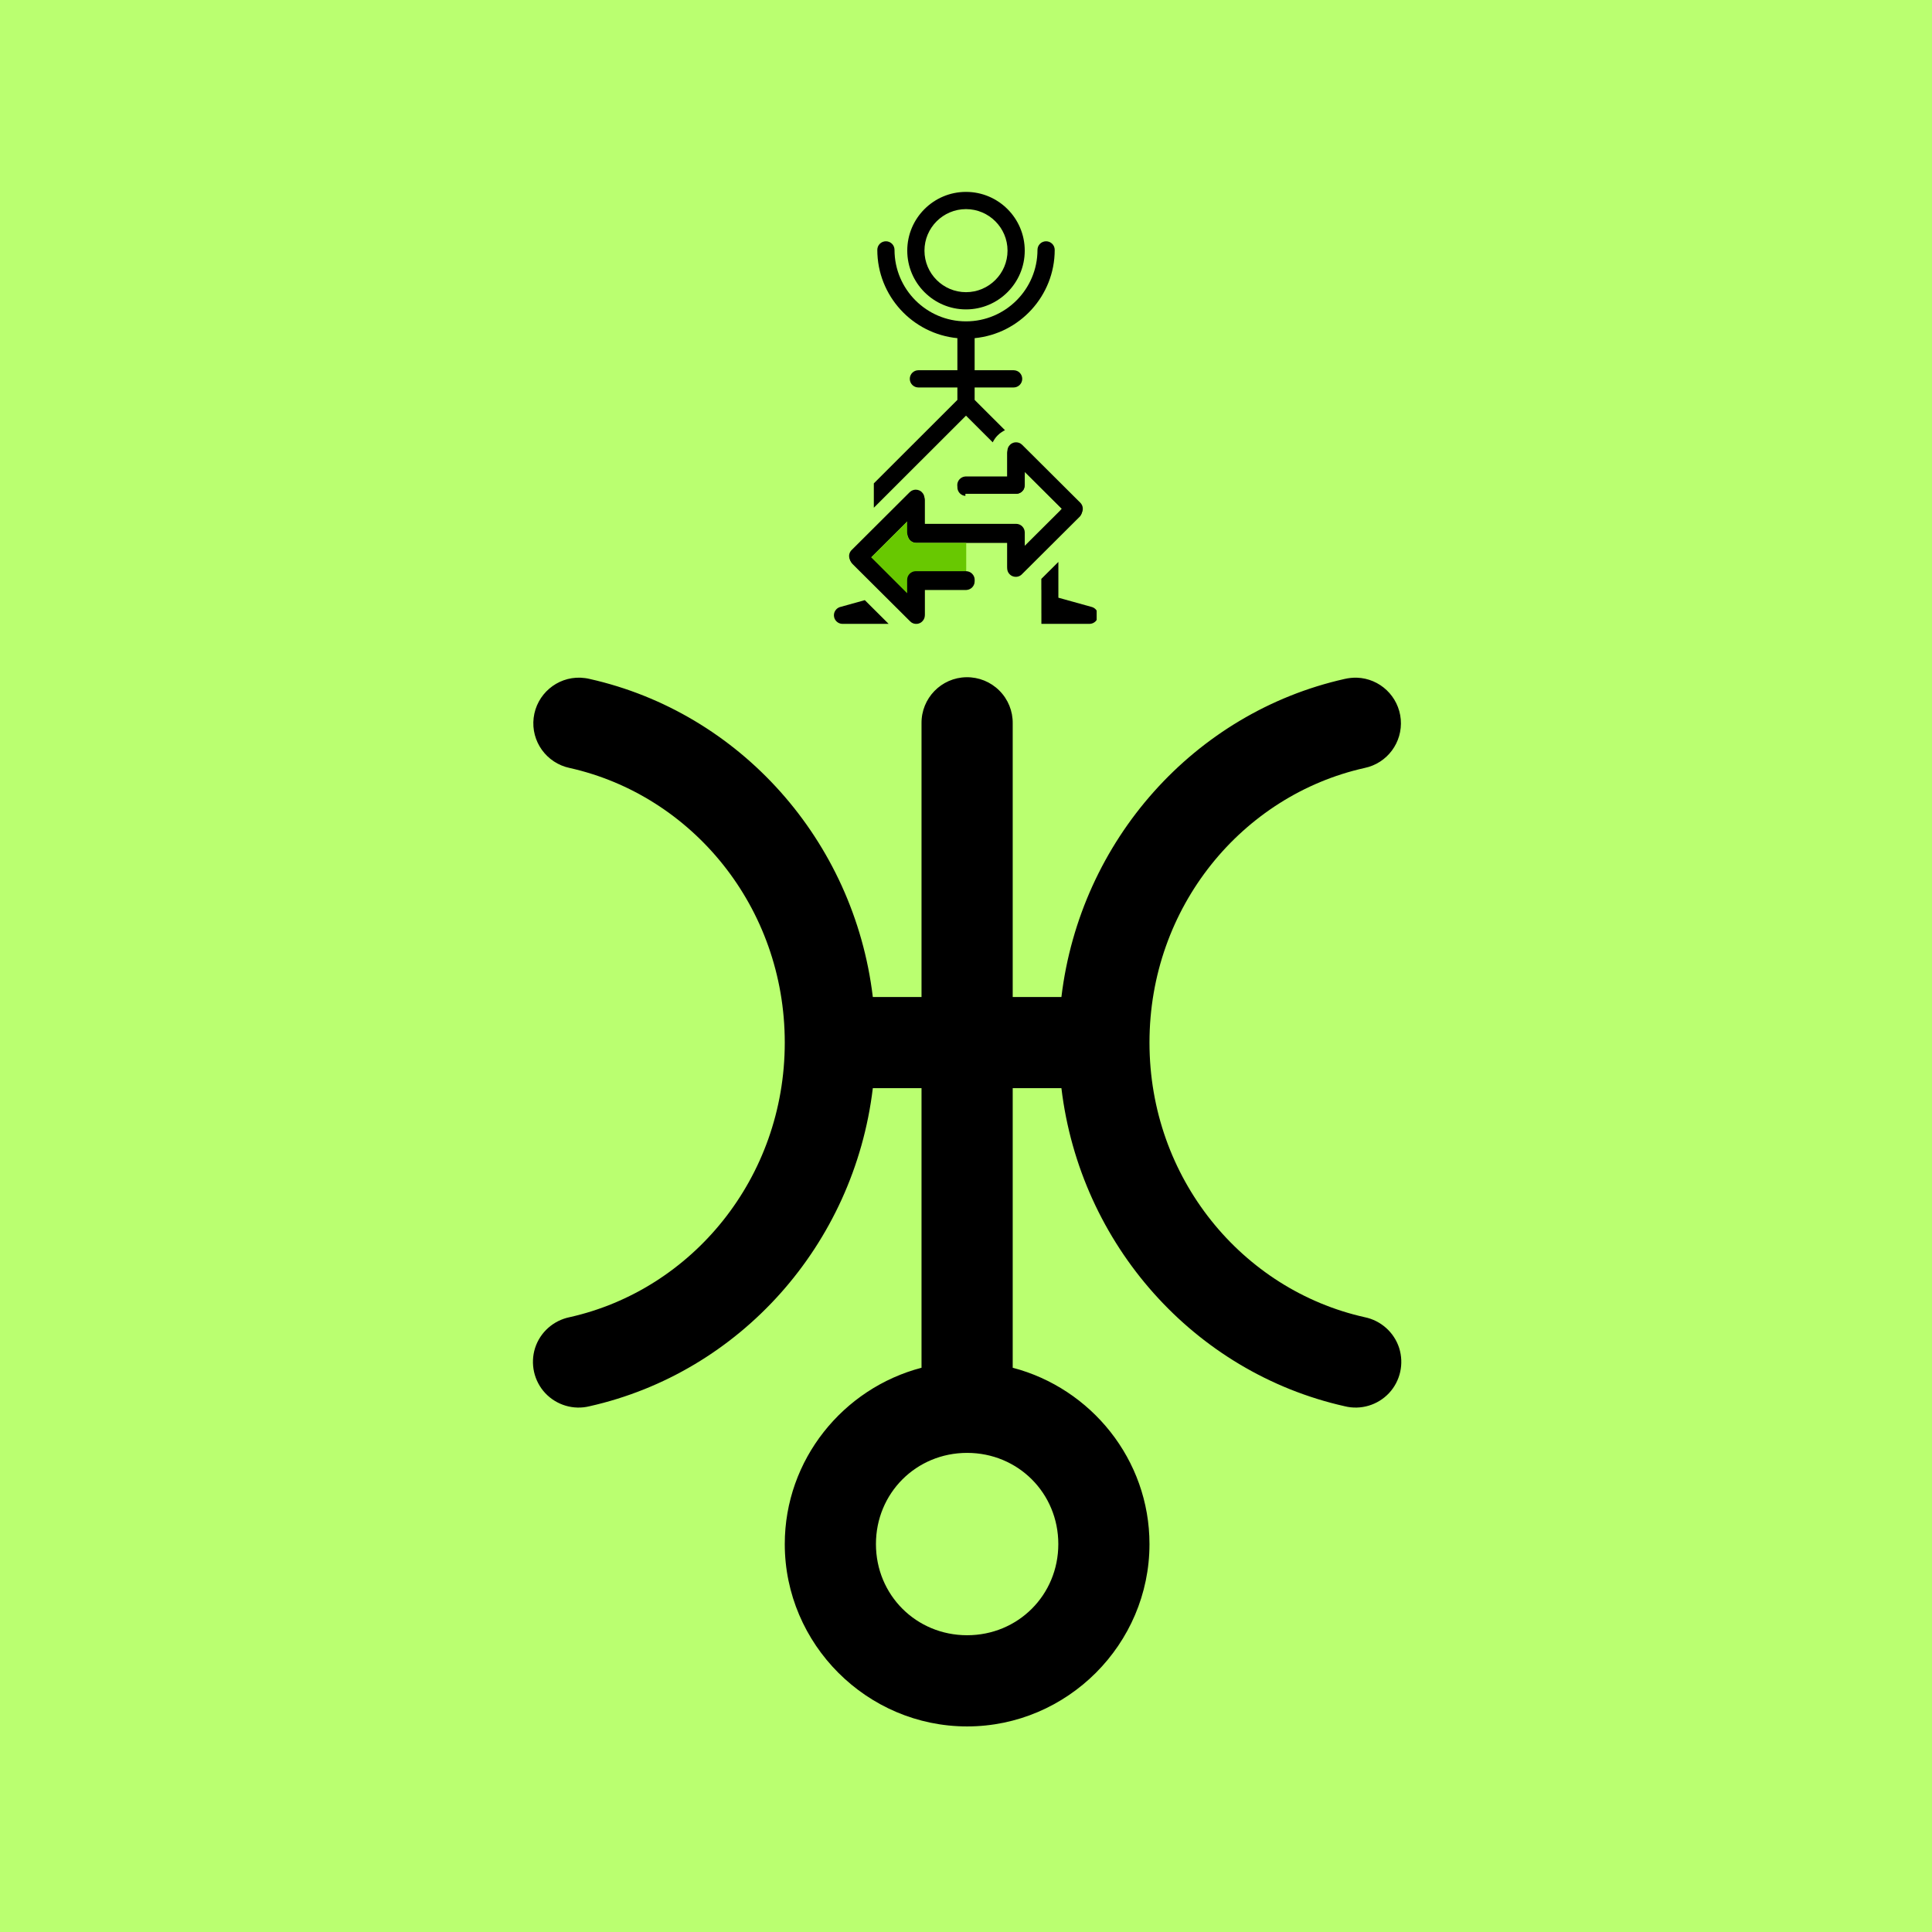 <?xml version="1.0" encoding="UTF-8"?>
<svg xmlns="http://www.w3.org/2000/svg" xmlns:xlink="http://www.w3.org/1999/xlink" width="500" zoomAndPan="magnify" viewBox="0 0 375 375" height="500" preserveAspectRatio="xMidYMid meet" version="1.0">
  <defs>
    <clipPath id="91bfc60438">
      <path d="M 50.77 129.176 L 324.52 129.176 L 324.52 337.676 L 50.77 337.676 Z M 50.77 129.176 " clip-rule="nonzero"></path>
    </clipPath>
    <clipPath id="f6f8a69709">
      <path d="M 103.273 131 L 272 131 L 272 335.789 L 103.273 335.789 Z M 103.273 131 " clip-rule="nonzero"></path>
    </clipPath>
    <clipPath id="e58f213109">
      <path d="M 164 86 L 211 86 L 211 121.246 L 164 121.246 Z M 164 86 " clip-rule="nonzero"></path>
    </clipPath>
    <clipPath id="7fcf96dcd5">
      <path d="M 202 109 L 212.859 109 L 212.859 121.246 L 202 121.246 Z M 202 109 " clip-rule="nonzero"></path>
    </clipPath>
    <clipPath id="4ee9ffdacb">
      <path d="M 161.859 116 L 173 116 L 173 121.246 L 161.859 121.246 Z M 161.859 116 " clip-rule="nonzero"></path>
    </clipPath>
    <clipPath id="1c34ab1787">
      <path d="M 176 37.246 L 199 37.246 L 199 61 L 176 61 Z M 176 37.246 " clip-rule="nonzero"></path>
    </clipPath>
    <clipPath id="482795c735">
      <path d="M 164.812 85.848 L 210.188 85.848 L 210.188 120.863 L 164.812 120.863 Z M 164.812 85.848 " clip-rule="nonzero"></path>
    </clipPath>
  </defs>
  <rect x="-37.5" width="450" fill="#ffffff" y="-37.5" height="450" fill-opacity="1"></rect>
  <rect x="-37.5" width="450" fill="#ffffff" y="-37.5" height="450" fill-opacity="1"></rect>
  <rect x="-37.5" width="450" fill="#baff70" y="-37.5" height="450" fill-opacity="1"></rect>
  <g clip-path="url(#91bfc60438)">
    <path fill="#baff70" d="M 23.422 69.262 L 351.57 69.262 L 351.57 397.41 L 23.422 397.41 Z M 23.422 69.262 " fill-opacity="1" fill-rule="nonzero"></path>
  </g>
  <g clip-path="url(#f6f8a69709)">
    <path fill="#000000" d="M 187.578 131.449 C 182.707 131.52 178.801 135.527 178.867 140.418 L 178.867 193.516 L 169.414 193.516 C 165.77 163.078 143.559 138.312 114.438 131.781 C 113.867 131.641 113.277 131.57 112.676 131.539 C 108.094 131.379 104.137 134.766 103.582 139.332 C 103.031 143.895 106.07 148.109 110.566 149.062 C 134.312 154.367 152.324 176.039 152.324 202.363 C 152.324 228.688 134.312 250.355 110.566 255.664 C 107.418 256.305 104.844 258.586 103.859 261.645 C 102.895 264.703 103.637 268.055 105.832 270.406 C 108.027 272.742 111.328 273.727 114.438 272.949 C 143.559 266.414 165.77 241.645 169.414 211.211 L 178.867 211.211 L 178.867 265.48 C 163.66 269.457 152.324 283.316 152.324 299.703 C 152.324 319.145 168.273 335.098 187.719 335.098 C 207.164 335.098 223.113 319.145 223.113 299.703 C 223.113 283.316 211.777 269.457 196.566 265.48 L 196.566 211.211 L 206.02 211.211 C 209.668 241.645 231.875 266.414 261 272.949 C 264.109 273.727 267.41 272.742 269.605 270.406 C 271.801 268.055 272.543 264.703 271.578 261.645 C 270.59 258.586 268.016 256.305 264.871 255.664 C 241.121 250.355 223.113 228.688 223.113 202.363 C 223.113 176.039 241.121 154.367 264.871 149.062 C 269.262 148.148 272.27 144.102 271.887 139.625 C 271.492 135.168 267.844 131.691 263.367 131.539 C 262.57 131.52 261.777 131.605 261 131.781 C 231.875 138.312 209.668 163.078 206.02 193.516 L 196.566 193.516 L 196.566 140.418 C 196.602 138.035 195.668 135.734 193.973 134.043 C 192.281 132.348 189.98 131.414 187.578 131.449 Z M 187.719 282.004 C 197.602 282.004 205.418 289.816 205.418 299.703 C 205.418 309.59 197.602 317.398 187.719 317.398 C 177.832 317.398 170.02 309.59 170.02 299.703 C 170.02 289.816 177.832 282.004 187.719 282.004 Z M 187.719 282.004 " fill-opacity="1" fill-rule="nonzero"></path>
  </g>
  <path fill="#68c801" d="M 202.129 114.516 L 202.129 119.031 C 202.125 119.039 202.121 119.051 202.121 119.062 L 202.121 114.516 Z M 202.129 114.516 " fill-opacity="1" fill-rule="nonzero"></path>
  <path fill="#000000" d="M 179.223 120.355 C 179.164 120.441 179.102 120.523 179.02 120.598 C 179.02 120.602 179.02 120.602 179.016 120.602 C 179.094 120.527 179.156 120.441 179.223 120.355 Z M 179.223 120.355 " fill-opacity="1" fill-rule="nonzero"></path>
  <path fill="#000000" d="M 195.984 86.816 C 195.945 86.855 195.914 86.891 195.879 86.93 C 195.914 86.891 195.941 86.855 195.98 86.82 C 195.98 86.816 195.98 86.816 195.984 86.816 Z M 195.984 86.816 " fill-opacity="1" fill-rule="nonzero"></path>
  <path fill="#000000" d="M 195.984 86.816 C 195.945 86.855 195.914 86.891 195.879 86.93 C 195.914 86.891 195.941 86.855 195.98 86.82 C 195.98 86.816 195.98 86.816 195.984 86.816 Z M 195.984 86.816 " fill-opacity="1" fill-rule="nonzero"></path>
  <path fill="#000000" d="M 179.223 120.355 C 179.164 120.441 179.102 120.523 179.02 120.598 C 179.02 120.602 179.02 120.602 179.016 120.602 C 179.094 120.527 179.156 120.441 179.223 120.355 Z M 179.223 120.355 " fill-opacity="1" fill-rule="nonzero"></path>
  <path fill="#68c801" d="M 202.129 114.516 L 202.129 119.031 C 202.125 119.039 202.121 119.051 202.121 119.062 L 202.121 114.516 Z M 202.129 114.516 " fill-opacity="1" fill-rule="nonzero"></path>
  <g clip-path="url(#e58f213109)">
    <path fill="#000000" d="M 210.016 99.25 C 210.023 99.27 210.016 99.289 210.016 99.305 C 210.016 99.312 210.016 99.32 210.012 99.332 C 210.008 99.367 210.004 99.406 209.996 99.441 C 209.996 99.449 209.996 99.457 209.996 99.465 C 209.992 99.48 209.988 99.5 209.984 99.516 C 209.977 99.555 209.969 99.586 209.961 99.621 C 209.949 99.656 209.938 99.691 209.926 99.723 C 209.918 99.742 209.914 99.758 209.906 99.773 C 209.898 99.785 209.895 99.801 209.887 99.812 C 209.887 99.82 209.883 99.828 209.879 99.832 C 209.867 99.859 209.852 99.891 209.836 99.922 L 209.836 99.926 C 209.824 99.945 209.812 99.965 209.797 99.988 C 209.797 99.996 209.793 100 209.785 100.008 C 209.773 100.027 209.762 100.051 209.746 100.066 C 209.734 100.09 209.723 100.113 209.703 100.133 C 209.688 100.156 209.672 100.184 209.652 100.203 C 209.652 100.207 209.648 100.211 209.645 100.211 C 209.645 100.211 209.645 100.215 209.641 100.219 L 209.637 100.219 C 209.617 100.246 209.594 100.273 209.57 100.297 C 209.562 100.305 209.555 100.312 209.543 100.32 C 209.543 100.32 209.543 100.328 209.539 100.328 C 209.523 100.34 209.516 100.352 209.504 100.359 L 198.344 111.473 C 198.273 111.551 198.188 111.621 198.098 111.676 C 198.051 111.703 198.008 111.734 197.961 111.762 C 197.926 111.781 197.891 111.793 197.855 111.812 C 197.848 111.816 197.84 111.82 197.836 111.82 C 197.816 111.828 197.797 111.836 197.781 111.844 C 197.738 111.863 197.695 111.879 197.648 111.891 C 197.605 111.902 197.566 111.914 197.52 111.926 C 197.488 111.934 197.461 111.938 197.426 111.941 C 197.391 111.945 197.355 111.953 197.32 111.953 C 197.281 111.961 197.238 111.965 197.195 111.961 C 197.188 111.965 197.176 111.965 197.164 111.965 C 196.941 111.965 196.727 111.918 196.527 111.836 C 196.52 111.832 196.516 111.828 196.512 111.828 C 196.504 111.824 196.5 111.824 196.492 111.82 C 196.453 111.805 196.41 111.785 196.367 111.762 C 196.32 111.734 196.273 111.703 196.23 111.676 C 196.184 111.645 196.145 111.613 196.102 111.578 C 196.062 111.547 196.02 111.512 195.984 111.473 C 195.984 111.473 195.98 111.473 195.98 111.473 C 195.902 111.395 195.832 111.312 195.777 111.227 C 195.754 111.191 195.73 111.152 195.711 111.113 C 195.699 111.09 195.688 111.066 195.676 111.047 C 195.66 111.016 195.645 110.988 195.629 110.953 C 195.617 110.918 195.602 110.887 195.59 110.848 C 195.578 110.812 195.566 110.773 195.555 110.73 C 195.543 110.688 195.535 110.645 195.523 110.602 C 195.516 110.555 195.508 110.512 195.504 110.461 C 195.496 110.406 195.496 110.352 195.496 110.293 L 195.496 105.383 L 177.836 105.383 C 177.609 105.383 177.395 105.34 177.199 105.254 C 176.59 105.008 176.164 104.41 176.164 103.711 L 176.164 101.156 L 169.016 108.277 L 176.164 115.398 L 176.164 112.844 C 176.164 112.148 176.59 111.551 177.199 111.301 C 177.395 111.219 177.609 111.172 177.836 111.172 L 187.5 111.172 C 187.516 111.172 187.531 111.172 187.543 111.172 C 187.672 111.176 187.797 111.195 187.914 111.227 C 188.316 111.328 188.66 111.574 188.887 111.906 C 189.07 112.176 189.176 112.496 189.176 112.844 C 189.176 113.703 188.523 114.406 187.691 114.504 C 187.645 114.508 187.594 114.512 187.543 114.516 L 179.508 114.516 L 179.508 119.422 C 179.508 119.438 179.504 119.449 179.504 119.461 C 179.504 119.508 179.5 119.551 179.5 119.594 C 179.492 119.652 179.484 119.707 179.473 119.762 C 179.465 119.812 179.449 119.871 179.434 119.922 C 179.418 119.973 179.398 120.023 179.375 120.074 C 179.359 120.113 179.344 120.148 179.324 120.188 C 179.32 120.191 179.32 120.195 179.316 120.199 C 179.305 120.227 179.289 120.25 179.273 120.273 C 179.258 120.305 179.242 120.328 179.223 120.355 C 179.16 120.445 179.094 120.531 179.016 120.605 C 178.984 120.637 178.949 120.672 178.914 120.699 C 178.895 120.719 178.875 120.734 178.852 120.75 C 178.824 120.773 178.793 120.797 178.762 120.82 C 178.723 120.84 178.688 120.863 178.652 120.883 C 178.629 120.895 178.605 120.906 178.582 120.922 C 178.578 120.922 178.574 120.922 178.57 120.926 C 178.504 120.957 178.438 120.984 178.367 121.008 L 178.363 121.008 C 178.34 121.016 178.32 121.023 178.297 121.031 C 178.262 121.043 178.227 121.051 178.195 121.055 C 178.168 121.062 178.145 121.066 178.117 121.074 L 178.113 121.074 C 178.078 121.078 178.039 121.086 178.004 121.086 C 177.949 121.094 177.895 121.094 177.836 121.094 C 177.785 121.094 177.73 121.094 177.676 121.086 C 177.672 121.086 177.66 121.086 177.656 121.086 C 177.621 121.082 177.582 121.078 177.547 121.066 C 177.543 121.066 177.535 121.066 177.531 121.066 C 177.504 121.066 177.48 121.059 177.457 121.055 C 177.32 121.023 177.188 120.973 177.062 120.906 C 177.047 120.898 177.023 120.887 177.008 120.875 C 176.977 120.859 176.949 120.84 176.918 120.824 C 176.828 120.766 176.742 120.691 176.66 120.609 C 176.66 120.609 165.465 109.465 165.461 109.461 C 165.379 109.379 165.309 109.289 165.25 109.195 C 165.219 109.145 165.18 109.09 165.156 109.039 C 165.129 108.984 165.102 108.926 165.082 108.871 C 165.066 108.836 165.055 108.797 165.043 108.758 C 164.938 108.395 164.957 108.004 165.094 107.648 C 165.133 107.559 165.176 107.477 165.227 107.395 C 165.293 107.285 165.375 107.188 165.465 107.094 L 176.656 95.953 L 176.66 95.953 C 176.742 95.871 176.824 95.801 176.918 95.738 C 176.969 95.707 177.016 95.68 177.062 95.656 C 177.105 95.633 177.148 95.613 177.191 95.598 C 177.238 95.578 177.277 95.559 177.32 95.547 C 177.328 95.547 177.336 95.539 177.344 95.539 C 177.383 95.527 177.422 95.52 177.465 95.508 C 177.508 95.496 177.555 95.488 177.602 95.48 C 177.625 95.48 177.648 95.477 177.676 95.473 C 177.73 95.469 177.785 95.465 177.836 95.465 C 178.02 95.465 178.207 95.496 178.383 95.559 C 178.418 95.566 178.453 95.582 178.488 95.598 C 178.586 95.633 178.684 95.688 178.773 95.75 C 178.844 95.793 178.91 95.844 178.973 95.914 C 178.988 95.926 179.004 95.941 179.02 95.953 L 179.023 95.953 C 179.098 96.031 179.16 96.105 179.219 96.195 C 179.219 96.195 179.219 96.199 179.223 96.203 C 179.246 96.238 179.273 96.281 179.297 96.32 C 179.305 96.336 179.316 96.355 179.32 96.371 C 179.344 96.41 179.359 96.445 179.375 96.484 C 179.398 96.535 179.418 96.586 179.434 96.641 C 179.449 96.691 179.461 96.742 179.473 96.801 C 179.484 96.852 179.492 96.91 179.5 96.965 C 179.5 97.008 179.504 97.055 179.504 97.098 C 179.504 97.109 179.508 97.125 179.508 97.137 L 179.508 102.043 L 197.164 102.043 C 197.969 102.043 198.645 102.613 198.801 103.367 C 198.809 103.395 198.809 103.418 198.812 103.441 C 198.828 103.527 198.836 103.621 198.836 103.715 L 198.836 106.27 L 205.988 99.152 L 205.988 99.148 L 198.836 92.027 L 198.836 94.582 C 198.836 95.508 198.09 96.258 197.164 96.258 L 187.5 96.258 C 186.578 96.258 185.828 95.508 185.828 94.582 C 185.828 93.656 186.578 92.914 187.5 92.914 L 195.496 92.914 L 195.496 88.004 C 195.496 87.949 195.496 87.895 195.504 87.836 C 195.508 87.805 195.508 87.77 195.52 87.734 C 195.52 87.703 195.527 87.672 195.535 87.645 C 195.543 87.609 195.551 87.57 195.562 87.531 C 195.57 87.504 195.578 87.48 195.586 87.453 C 195.598 87.418 195.609 87.387 195.625 87.352 C 195.648 87.301 195.672 87.25 195.699 87.199 C 195.73 87.148 195.762 87.098 195.793 87.051 C 195.82 87.012 195.852 86.969 195.879 86.934 C 195.914 86.895 195.941 86.859 195.98 86.824 C 195.98 86.82 195.98 86.82 195.984 86.82 C 196.062 86.742 196.145 86.672 196.234 86.613 C 196.32 86.559 196.414 86.508 196.512 86.465 C 196.543 86.449 196.582 86.438 196.617 86.426 C 196.664 86.41 196.707 86.398 196.754 86.387 C 196.793 86.375 196.84 86.367 196.883 86.359 C 196.977 86.34 197.07 86.332 197.16 86.332 C 197.215 86.332 197.27 86.336 197.324 86.34 C 197.375 86.348 197.422 86.352 197.469 86.363 C 197.492 86.367 197.516 86.371 197.543 86.379 C 197.68 86.41 197.809 86.461 197.938 86.523 C 197.957 86.535 197.977 86.547 197.996 86.555 C 198.023 86.57 198.051 86.59 198.078 86.609 C 198.172 86.668 198.262 86.742 198.34 86.82 C 198.352 86.832 198.363 86.844 198.371 86.852 L 209.535 97.969 C 209.578 98.012 209.617 98.051 209.652 98.098 C 209.684 98.137 209.719 98.184 209.75 98.227 L 209.75 98.234 C 209.75 98.234 209.766 98.254 209.773 98.266 C 209.777 98.273 209.785 98.285 209.785 98.293 C 209.801 98.316 209.82 98.348 209.832 98.375 L 209.836 98.375 C 209.855 98.414 209.875 98.457 209.891 98.5 C 209.898 98.504 209.902 98.516 209.902 98.52 C 209.914 98.547 209.922 98.57 209.93 98.602 C 209.93 98.609 209.938 98.617 209.938 98.621 C 209.945 98.656 209.957 98.691 209.965 98.723 C 209.98 98.785 209.992 98.855 210.004 98.914 C 210.004 98.934 210.008 98.949 210.008 98.969 C 210.016 98.984 210.016 99 210.016 99.012 C 210.016 99.016 210.016 99.023 210.016 99.023 L 210.016 99.039 C 210.023 99.066 210.023 99.098 210.023 99.125 C 210.023 99.164 210.023 99.211 210.016 99.254 Z M 210.016 99.25 " fill-opacity="1" fill-rule="nonzero"></path>
  </g>
  <g clip-path="url(#7fcf96dcd5)">
    <path fill="#000000" d="M 213.133 119.422 C 213.133 120.348 212.387 121.094 211.465 121.094 L 202.133 121.094 L 202.133 114.516 L 202.121 114.516 L 202.121 112.359 L 205.43 109.07 L 205.43 116.012 L 211.961 117.828 C 212.25 117.918 212.504 118.086 212.707 118.309 C 212.969 118.602 213.133 118.996 213.133 119.426 Z M 213.133 119.422 " fill-opacity="1" fill-rule="nonzero"></path>
  </g>
  <g clip-path="url(#4ee9ffdacb)">
    <path fill="#000000" d="M 172.48 121.094 L 163.535 121.094 C 162.613 121.094 161.863 120.348 161.863 119.422 C 161.863 118.996 162.023 118.594 162.297 118.305 C 162.32 118.277 162.348 118.25 162.375 118.223 C 162.402 118.195 162.426 118.172 162.457 118.148 C 162.484 118.125 162.512 118.102 162.543 118.082 C 162.574 118.059 162.605 118.035 162.637 118.02 C 162.676 117.988 162.727 117.961 162.77 117.938 L 162.887 117.883 C 162.93 117.867 162.973 117.852 163.016 117.836 L 163.043 117.828 L 167.859 116.488 L 172.484 121.094 Z M 172.48 121.094 " fill-opacity="1" fill-rule="nonzero"></path>
  </g>
  <g clip-path="url(#1c34ab1787)">
    <path fill="#000000" d="M 187.5 37.246 C 181.211 37.246 176.098 42.359 176.098 48.648 C 176.098 54.938 181.211 60.055 187.5 60.055 C 193.785 60.055 198.902 54.941 198.902 48.648 C 198.902 42.359 193.789 37.246 187.5 37.246 Z M 187.5 56.711 C 183.055 56.711 179.438 53.094 179.438 48.648 C 179.438 44.203 183.055 40.59 187.5 40.59 C 191.941 40.59 195.562 44.207 195.562 48.648 C 195.562 53.094 191.945 56.711 187.5 56.711 Z M 187.5 56.711 " fill-opacity="1" fill-rule="nonzero"></path>
  </g>
  <path fill="#000000" d="M 204.719 48.5 C 204.719 47.578 203.969 46.832 203.047 46.832 C 202.121 46.832 201.375 47.578 201.375 48.5 C 201.375 56.152 195.152 62.375 187.5 62.375 C 179.852 62.375 173.625 56.152 173.625 48.5 C 173.625 47.578 172.879 46.832 171.957 46.832 C 171.031 46.832 170.285 47.578 170.285 48.5 C 170.285 57.43 177.117 64.793 185.828 65.637 L 185.828 71.863 L 178.258 71.863 C 177.336 71.863 176.59 72.609 176.59 73.535 C 176.59 74.457 177.336 75.207 178.258 75.207 L 185.828 75.207 L 185.828 77.621 L 169.609 93.824 L 169.609 98.551 L 187.5 80.68 L 192.691 85.859 C 192.73 85.766 192.777 85.676 192.828 85.586 C 192.934 85.402 193.027 85.262 193.09 85.172 C 193.148 85.09 193.238 84.961 193.352 84.824 L 193.363 84.816 L 193.367 84.805 C 193.461 84.695 193.559 84.594 193.66 84.492 C 193.91 84.242 194.176 84.023 194.457 83.848 C 194.652 83.719 194.859 83.605 195.066 83.504 L 189.176 77.621 L 189.176 75.207 L 196.742 75.207 C 197.668 75.207 198.414 74.457 198.414 73.535 C 198.414 72.609 197.668 71.863 196.742 71.863 L 189.176 71.863 L 189.176 65.637 C 197.887 64.793 204.719 57.434 204.719 48.5 Z M 204.719 48.5 " fill-opacity="1" fill-rule="nonzero"></path>
  <path fill="#68c801" d="M 187.543 105.383 L 187.543 111.172 C 187.527 111.168 187.512 111.168 187.5 111.168 L 177.836 111.168 C 177.609 111.168 177.391 111.215 177.195 111.297 C 176.59 111.547 176.164 112.145 176.164 112.84 L 176.164 115.395 L 169.016 108.277 L 176.164 101.152 L 176.164 103.711 C 176.164 104.406 176.59 105.004 177.195 105.254 C 177.391 105.34 177.609 105.383 177.836 105.383 Z M 187.543 105.383 " fill-opacity="1" fill-rule="nonzero"></path>
  <path fill="#baff70" d="M 187.383 101.672 L 187.383 95.836 C 187.422 95.844 187.461 95.844 187.496 95.844 L 197.227 95.844 C 198.16 95.844 198.914 95.09 198.914 94.16 L 198.914 91.586 L 206.113 98.758 L 198.914 105.93 L 198.914 103.355 C 198.914 102.426 198.16 101.672 197.227 101.672 Z M 187.383 101.672 " fill-opacity="1" fill-rule="nonzero"></path>
  <g clip-path="url(#482795c735)">
    <path fill="#000000" d="M 164.812 107.98 C 164.812 107.938 164.812 107.891 164.812 107.852 L 164.812 107.848 C 164.812 107.828 164.812 107.812 164.816 107.793 C 164.816 107.785 164.816 107.773 164.82 107.766 C 164.82 107.73 164.828 107.691 164.836 107.656 C 164.836 107.648 164.836 107.641 164.836 107.633 C 164.848 107.582 164.859 107.531 164.875 107.477 C 164.891 107.426 164.91 107.375 164.926 107.324 L 164.926 107.32 L 164.93 107.32 C 164.934 107.305 164.945 107.281 164.953 107.266 C 164.965 107.234 164.98 107.203 164.996 107.176 L 164.996 107.172 C 165.012 107.145 165.027 107.113 165.047 107.086 C 165.059 107.066 165.07 107.043 165.086 107.027 C 165.102 107.004 165.113 106.98 165.129 106.961 C 165.145 106.938 165.164 106.91 165.18 106.891 C 165.219 106.848 165.258 106.809 165.297 106.77 L 165.297 106.766 C 165.309 106.754 165.32 106.742 165.332 106.734 L 176.566 95.539 C 176.645 95.465 176.727 95.395 176.816 95.336 C 176.863 95.305 176.91 95.277 176.957 95.25 C 176.988 95.23 177.027 95.215 177.062 95.199 C 177.066 95.195 177.078 95.191 177.082 95.191 C 177.102 95.184 177.121 95.172 177.137 95.168 C 177.18 95.148 177.223 95.133 177.27 95.121 C 177.312 95.105 177.355 95.094 177.398 95.086 C 177.43 95.078 177.461 95.074 177.492 95.07 C 177.527 95.062 177.566 95.059 177.602 95.055 C 177.652 95.051 177.703 95.047 177.758 95.047 C 177.984 95.047 178.203 95.094 178.398 95.176 C 178.41 95.184 178.422 95.188 178.434 95.191 C 178.477 95.207 178.516 95.227 178.559 95.254 C 178.609 95.277 178.652 95.305 178.699 95.336 C 178.742 95.367 178.785 95.398 178.828 95.434 C 178.867 95.469 178.91 95.504 178.945 95.543 C 179.023 95.617 179.09 95.703 179.152 95.793 C 179.176 95.828 179.199 95.867 179.223 95.906 C 179.234 95.926 179.246 95.953 179.258 95.973 C 179.273 96.004 179.289 96.035 179.301 96.066 C 179.316 96.098 179.332 96.133 179.344 96.172 C 179.355 96.211 179.367 96.25 179.379 96.293 C 179.391 96.336 179.398 96.375 179.41 96.422 C 179.418 96.465 179.426 96.512 179.43 96.559 C 179.434 96.617 179.438 96.676 179.438 96.73 L 179.438 101.676 L 197.223 101.676 C 198.152 101.676 198.906 102.43 198.906 103.359 L 198.906 105.934 L 206.105 98.762 L 198.906 91.59 L 198.906 94.164 C 198.906 95.094 198.152 95.844 197.223 95.844 L 187.488 95.844 C 187.453 95.844 187.414 95.844 187.379 95.84 C 186.5 95.785 185.805 95.055 185.805 94.164 C 185.805 93.273 186.5 92.539 187.379 92.484 C 187.414 92.48 187.453 92.48 187.488 92.48 L 195.539 92.48 L 195.539 87.535 C 195.539 87.523 195.543 87.508 195.543 87.496 C 195.543 87.453 195.547 87.406 195.547 87.363 C 195.555 87.305 195.562 87.25 195.574 87.195 C 195.586 87.141 195.598 87.086 195.613 87.035 C 195.629 86.98 195.652 86.93 195.672 86.879 C 195.688 86.844 195.703 86.805 195.723 86.766 C 195.727 86.762 195.73 86.758 195.73 86.754 C 195.742 86.73 195.758 86.703 195.773 86.68 C 195.789 86.648 195.805 86.625 195.824 86.598 C 195.887 86.504 195.953 86.422 196.031 86.348 C 196.066 86.312 196.102 86.281 196.137 86.25 C 196.156 86.23 196.176 86.215 196.199 86.199 C 196.227 86.176 196.258 86.152 196.289 86.133 C 196.328 86.109 196.363 86.086 196.398 86.066 L 196.473 86.031 C 196.473 86.031 196.477 86.027 196.48 86.023 C 196.547 85.992 196.617 85.965 196.688 85.938 C 196.711 85.93 196.734 85.926 196.758 85.918 C 196.789 85.906 196.828 85.898 196.859 85.891 C 196.883 85.887 196.91 85.879 196.934 85.875 L 196.941 85.875 C 196.977 85.871 197.016 85.863 197.051 85.863 C 197.105 85.855 197.16 85.852 197.219 85.852 C 197.273 85.852 197.328 85.855 197.383 85.863 C 197.387 85.863 197.395 85.863 197.402 85.863 C 197.438 85.867 197.473 85.871 197.512 85.879 C 197.516 85.879 197.523 85.883 197.527 85.883 C 197.551 85.883 197.578 85.891 197.602 85.898 C 197.738 85.926 197.871 85.977 198 86.043 C 198.016 86.051 198.039 86.066 198.055 86.074 C 198.086 86.094 198.113 86.109 198.141 86.129 C 198.234 86.188 198.324 86.262 198.406 86.344 C 198.406 86.344 209.68 97.57 209.684 97.574 C 209.766 97.652 209.836 97.746 209.898 97.84 C 209.93 97.891 209.965 97.945 209.988 97.996 C 210.016 98.051 210.043 98.109 210.066 98.168 C 210.078 98.203 210.094 98.242 210.105 98.281 C 210.211 98.645 210.191 99.043 210.051 99.398 C 210.012 99.488 209.969 99.57 209.918 99.652 C 209.852 99.762 209.77 99.859 209.676 99.953 L 198.418 111.176 C 198.336 111.254 198.246 111.328 198.156 111.387 C 198.105 111.422 198.059 111.449 198.008 111.473 C 197.969 111.492 197.926 111.516 197.879 111.535 C 197.836 111.551 197.793 111.57 197.75 111.582 C 197.742 111.586 197.734 111.586 197.727 111.59 C 197.688 111.602 197.648 111.609 197.605 111.621 C 197.559 111.633 197.512 111.641 197.469 111.648 C 197.441 111.648 197.418 111.652 197.391 111.656 C 197.336 111.66 197.285 111.664 197.23 111.664 C 197.047 111.664 196.859 111.633 196.68 111.57 C 196.645 111.562 196.609 111.547 196.574 111.531 C 196.477 111.492 196.379 111.438 196.289 111.379 C 196.199 111.316 196.117 111.25 196.039 111.172 C 195.961 111.094 195.895 111.012 195.832 110.922 C 195.809 110.883 195.781 110.844 195.762 110.805 C 195.754 110.785 195.742 110.77 195.734 110.754 C 195.715 110.715 195.699 110.68 195.68 110.637 C 195.656 110.586 195.637 110.535 195.625 110.48 C 195.609 110.43 195.594 110.375 195.582 110.32 C 195.574 110.266 195.562 110.211 195.559 110.152 C 195.555 110.109 195.551 110.066 195.551 110.02 C 195.551 110.008 195.547 109.992 195.547 109.98 L 195.547 105.039 L 177.766 105.039 C 176.832 105.039 176.078 104.285 176.078 103.355 L 176.078 100.781 L 168.875 107.953 L 168.875 107.957 L 176.078 115.148 L 176.078 112.551 C 176.078 111.621 176.832 110.867 177.766 110.867 L 187.496 110.867 C 188.426 110.867 189.184 111.621 189.184 112.551 C 189.184 113.484 188.426 114.234 187.496 114.234 L 179.445 114.234 L 179.445 119.18 C 179.445 119.234 179.445 119.293 179.438 119.348 C 179.434 119.383 179.434 119.414 179.422 119.453 C 179.422 119.48 179.414 119.512 179.41 119.539 C 179.398 119.578 179.391 119.617 179.379 119.656 C 179.371 119.684 179.363 119.707 179.355 119.73 C 179.34 119.766 179.332 119.801 179.316 119.832 C 179.293 119.887 179.27 119.938 179.242 119.992 C 179.211 120.043 179.18 120.09 179.148 120.137 C 179.121 120.176 179.09 120.219 179.059 120.254 C 179.027 120.293 178.992 120.332 178.957 120.371 C 178.875 120.449 178.793 120.52 178.703 120.578 C 178.613 120.633 178.52 120.688 178.422 120.727 C 178.387 120.742 178.352 120.754 178.316 120.766 C 178.27 120.781 178.227 120.793 178.18 120.805 C 178.137 120.816 178.094 120.828 178.047 120.836 C 177.953 120.852 177.859 120.859 177.77 120.859 C 177.715 120.859 177.66 120.855 177.605 120.852 C 177.555 120.848 177.504 120.84 177.457 120.832 C 177.434 120.828 177.41 120.824 177.383 120.816 C 177.246 120.785 177.113 120.734 176.988 120.668 C 176.965 120.66 176.949 120.648 176.93 120.641 C 176.898 120.625 176.875 120.605 176.844 120.586 C 176.75 120.523 176.66 120.453 176.582 120.371 C 176.57 120.363 176.559 120.352 176.551 120.34 L 165.305 109.145 C 165.262 109.102 165.223 109.059 165.188 109.012 C 165.156 108.973 165.121 108.926 165.09 108.879 C 165.078 108.855 165.062 108.84 165.051 108.816 C 165.039 108.789 165.02 108.762 165.008 108.738 L 165.004 108.734 C 164.984 108.695 164.965 108.652 164.949 108.609 C 164.93 108.57 164.914 108.527 164.902 108.484 C 164.895 108.453 164.883 108.418 164.871 108.387 C 164.859 108.32 164.848 108.254 164.836 108.191 C 164.836 108.172 164.832 108.156 164.832 108.137 C 164.824 108.121 164.824 108.105 164.824 108.094 C 164.82 108.082 164.82 108.074 164.82 108.066 C 164.82 108.039 164.82 108.008 164.82 107.98 Z M 164.812 107.98 " fill-opacity="1" fill-rule="nonzero"></path>
  </g>
</svg>

